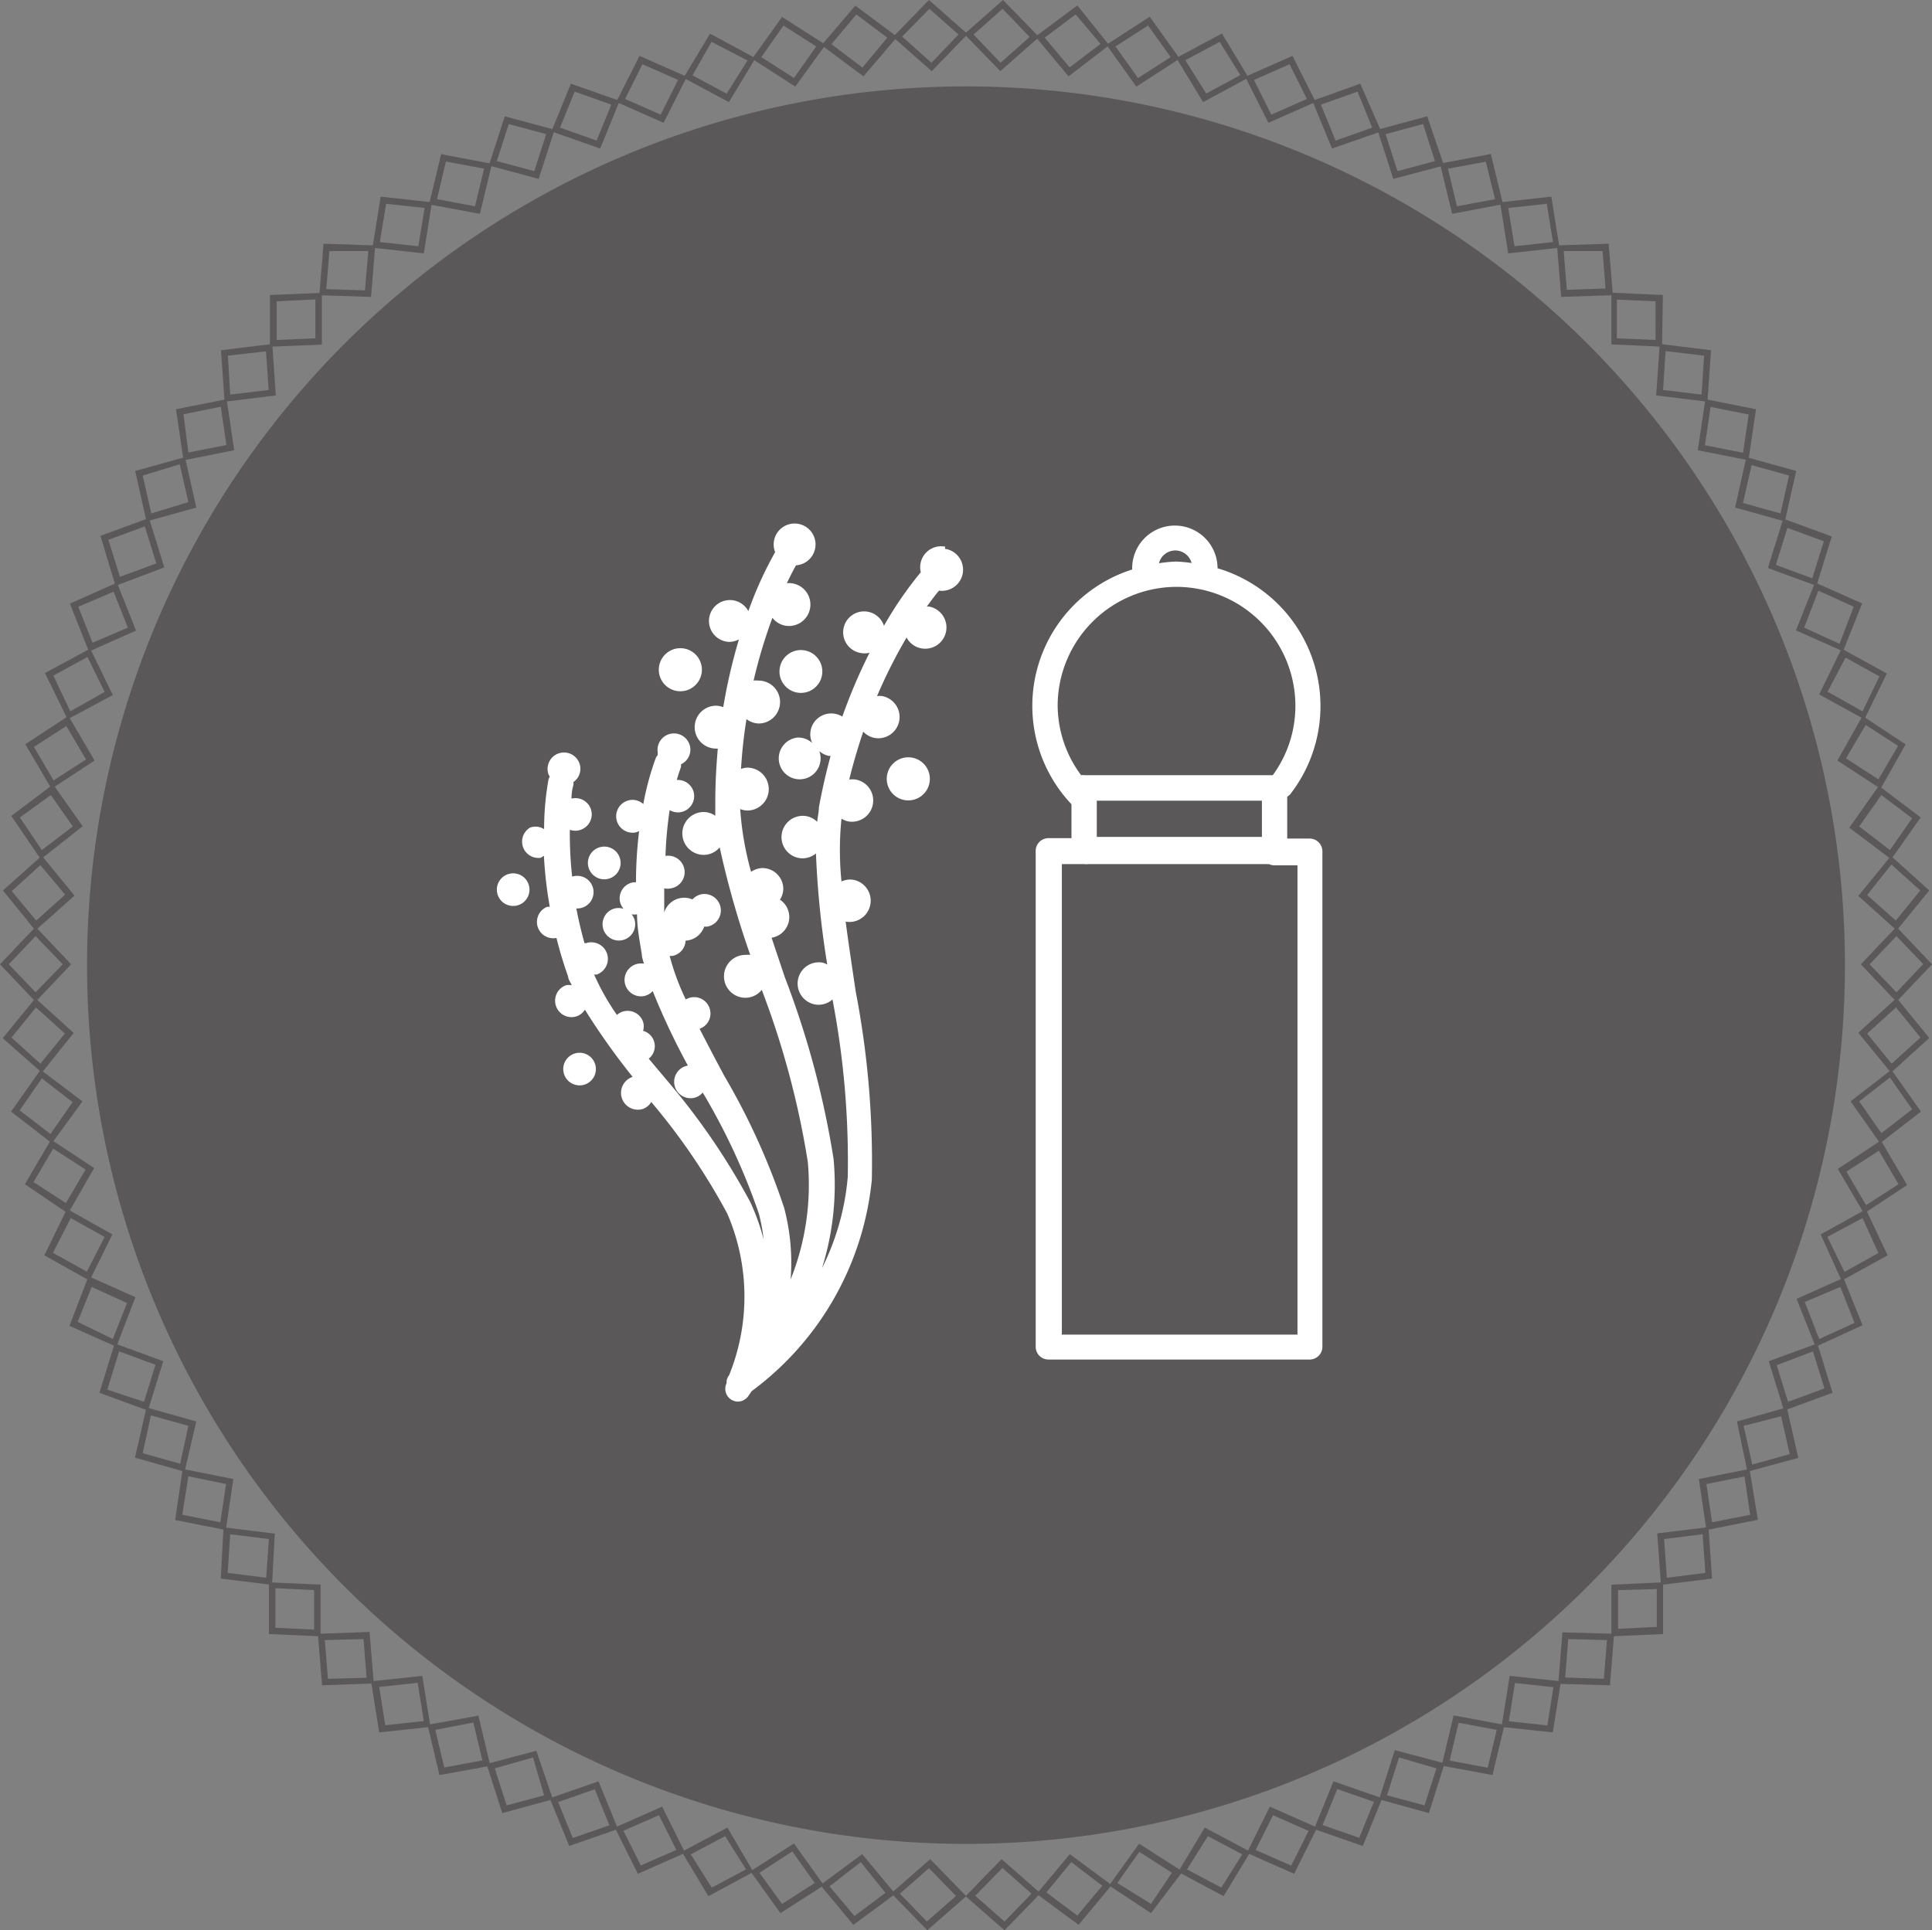 <svg viewBox="0 0 92.32 92.26" xmlns="http://www.w3.org/2000/svg"><rect x="0" y="0" width="92.32" height="92.26" fill="#808080" stroke="none"/><g fill="#5a5858"><path d="m48 92.26-1.86-1.63 1.72-1.77 1.86 1.63zm-1.4-1.65 1.4 1.23 1.29-1.33-1.39-1.23z"/><path d="m51.54 92-2-1.48 1.58-1.9 2 1.48zm-1.54-1.55 1.48 1.11 1.19-1.43-1.48-1.13z"/><path d="m55 91.44-2-1.32 1.43-2 2.08 1.33zm-1.61-1.44 1.61 1 1-1.49-1.56-1z"/><path d="m58.47 90.63-2.17-1.16 1.27-2.12 2.18 1.16zm-1.75-1.28 1.64.87 1-1.59-1.64-.87z"/><path d="m61.84 89.56-2.26-1 1.1-2.21 2.26 1zm-1.84-1.14 1.7.75.83-1.66-1.7-.75z"/><path d="m65.12 88.23-2.33-.81.93-2.28 2.33.81zm-1.92-1 1.75.61.7-1.72-1.75-.61z"/><path d="m68.28 86.66-2.38-.66.75-2.35 2.38.63zm-2-.85 1.79.48.57-1.77-1.79-.52z"/><path d="m71.32 84.84-2.43-.45.57-2.4 2.43.45zm-2.05-.69 1.82.34.43-1.81-1.82-.34z"/><path d="m74.2 82.8-2.45-.26.39-2.44 2.45.26zm-2.1-.53 1.84.2.29-1.83-1.84-.2z"/><path d="m76.93 80.55-2.47-.07.2-2.46 2.47.07zm-2.14-.37 1.85.06.15-1.85-1.85-.05z"/><path d="m77 78.21v-2.47l2.47-.11v2.47zm.32-2.21v1.85l1.85-.09v-1.81z"/><path d="m79.37 75.75-.18-2.46 2.45-.3.17 2.46zm.15-2.19.13 1.85 1.84-.23-.13-1.85z"/><path d="m81.54 73.13-.36-2.44 2.42-.48.4 2.43zm0-2.2.27 1.83 1.82-.36-.27-1.83z"/><path d="m83.5 70.34-.5-2.4 2.38-.67.55 2.41zm-.18-2.19.41 1.85 1.79-.5-.41-1.81z"/><path d="m85.25 67.42-.73-2.36 2.32-.85.73 2.36zm-.35-2.17.54 1.75 1.74-.64-.55-1.77z"/><path d="m86.76 64.37-.91-2.29 2.24-1 .91 2.26zm-.52-2.14.69 1.77 1.69-.77-.68-1.72z"/><path d="m88 61.21-1-2.21 2.16-1.2 1.04 2.2zm-.68-2.09.82 1.67 1.62-.9-.76-1.67z"/><path d="m89.07 58-1.25-2.13 2.06-1.36 1.25 2.13zm-.84-2 .94 1.6 1.55-1-.94-1.6z"/><path d="m89.84 54.64-1.41-2 1.95-1.51 1.41 2zm-1-2 1.06 1.52 1.47-1.14-1.06-1.52z"/><path d="m90.36 51.27-1.56-1.91 1.83-1.66 1.56 1.91zm-1.14-1.87 1.17 1.44 1.38-1.25-1.17-1.44z"/><path d="m90.62 47.88-1.7-1.79 1.7-1.79 1.7 1.79zm-1.28-1.79 1.28 1.34 1.28-1.35-1.28-1.34z"/><path d="m90.63 44.47-1.83-1.65 1.56-1.91 1.83 1.65zm-1.41-1.69 1.37 1.22 1.17-1.44-1.38-1.24z"/><path d="m90.37 41.07-2-1.51 1.41-2 2 1.51zm-1.53-1.57 1.47 1.13 1.06-1.52-1.47-1.11z"/><path d="m89.86 37.7-2.06-1.35 1.2-2.13 2.06 1.36zm-1.65-1.45 1.55 1 .94-1.6-1.55-1z"/><path d="m89.09 34.38-2.16-1.19 1.07-2.19 2.16 1.19zm-1.76-1.32 1.67.94.81-1.67-1.62-.9z"/><path d="m88.07 31.13-2.25-1 .91-2.29 2.25 1zm-1.86-1.13 1.69.77.68-1.77-1.69-.77z"/><path d="m86.8 28-2.32-.85.73-2.36 2.32.85zm-1.94-1 1.74.64.55-1.77-1.74-.64z"/><path d="m85.29 24.92-2.38-.66.54-2.41 2.38.66zm-2-.88 1.79.5.41-1.81-1.79-.5z"/><path d="m83.55 22-2.42-.48.36-2.44 2.42.48zm-2.08-.72 1.82.36.27-1.83-1.82-.36z"/><path d="m81.59 19.2-2.45-.3.17-2.46 2.45.3zm-2.12-.56 1.84.22.12-1.86-1.84-.22z"/><path d="m79.42 16.57-2.42-.11v-2.47l2.46.11zm-2.16-.4 1.85.08v-1.85l-1.85-.08z"/><path d="m74.6 14.19-.2-2.46 2.47-.08.2 2.46zm.12-2.19.15 1.85 1.85-.06-.14-1.79z"/><path d="m72.07 12.11-.39-2.44 2.45-.27.39 2.44zm0-2.17.3 1.83 1.84-.2-.3-1.83z"/><path d="m69.39 10.22-.58-2.4 2.43-.46.58 2.4zm-.2-2.16.43 1.8 1.82-.34-.44-1.79z"/><path d="m66.58 8.55-.76-2.35 2.38-.64.8 2.35zm-.37-2.14.57 1.77 1.79-.48-.57-1.77z"/><path d="m63.65 7.1-.94-2.28 2.29-.82 1 2.28zm-.53-2.1.7 1.72 1.75-.62-.7-1.72z"/><path d="m60.61 5.87-1.11-2.2 2.26-1 1.11 2.2zm-.69-2.05.83 1.66 1.7-.75-.83-1.66z"/><path d="m57.49 4.88-1.28-2.11 2.18-1.17 1.27 2.11zm-.85-2 1 1.59 1.63-.88-.99-1.59z"/><path d="m54.3 4.14-1.43-2 2.07-1.34 1.43 2zm-1-1.92 1.08 1.51 1.56-1-1.08-1.51z"/><path d="m51.06 3.65-1.58-1.9 2-1.49 1.52 1.9zm-1.14-1.85 1.19 1.42 1.48-1.12-1.19-1.41z"/><path d="m47.8 3.4-1.72-1.77 1.85-1.63 1.72 1.77zm-1.28-1.75 1.29 1.35 1.39-1.23-1.29-1.35z"/><path d="m44.52 3.4-1.85-1.63 1.72-1.77 1.85 1.63zm-1.41-1.65 1.4 1.25 1.29-1.35-1.39-1.23z"/><path d="m41.26 3.65-2-1.49 1.61-1.89 2 1.49zm-1.53-1.54 1.48 1.12 1.19-1.43-1.48-1.11z"/><path d="m38 4.14-2.06-1.33 1.43-2 2.08 1.33zm-1.62-1.41 1.56 1 1.06-1.51-1.56-1z"/><path d="m34.83 4.88-2.17-1.16 1.27-2.11 2.17 1.17zm-1.74-1.28 1.63.88 1-1.59-1.72-.89z"/><path d="m31.71 5.87-2.26-1 1.11-2.2 2.26 1zm-1.84-1.14 1.7.75.83-1.66-1.7-.75z"/><path d="m28.68 7.1-2.33-.82.93-2.28 2.33.82zm-1.92-1 1.75.62.7-1.72-1.75-.62z"/><path d="m25.74 8.55-2.38-.64.76-2.35 2.38.64zm-2-.85 1.79.48.57-1.77-1.79-.48z"/><path d="m22.93 10.22-2.43-.45.58-2.4 2.43.46zm-2.05-.7 1.82.34.43-1.8-1.82-.34z"/><path d="m20.25 12.11-2.45-.27.39-2.44 2.45.27zm-2.1-.54 1.84.2.3-1.83-1.84-.2z"/><path d="m17.73 14.19-2.47-.08.2-2.46 2.47.08zm-2.14-.37 1.85.06.16-1.88h-1.86z"/><path d="m12.9 16.57v-2.47l2.48-.1v2.47zm.32-2.17v1.85l1.85-.08v-1.86z"/><path d="m10.73 19.2-.17-2.46 2.45-.3.17 2.46zm.16-2.2.11 1.86 1.84-.22-.13-1.85z"/><path d="m8.77 22-.36-2.44 2.42-.48.36 2.44zm0-2.2.23 1.83 1.82-.36-.27-1.83z"/><path d="m7 24.92-.54-2.41 2.38-.66.54 2.41zm-.18-2.19.41 1.81 1.77-.54-.41-1.81z"/><path d="m5.52 28-.72-2.39 2.32-.85.73 2.36zm-.34-2.2.55 1.77 1.74-.64-.55-1.77z"/><path d="m4.25 31.14-.91-2.29 2.25-1 .91 2.29zm-.51-2.14.68 1.72 1.69-.72-.68-1.72z"/><path d="m3.23 34.38-1.08-2.21 2.16-1.17 1.08 2.22zm-.68-2.09.81 1.71 1.64-.93-.82-1.67z"/><path d="m2.46 37.7-1.25-2.13 2.06-1.35 1.25 2.13zm-.84-2 .94 1.6 1.55-1-.94-1.6z"/><path d="m1.95 41.07-1.41-2.07 2-1.51 1.41 2zm-1-2 1.05 1.56 1.48-1.13-1.05-1.5z"/><path d="m1.69 44.47-1.55-1.91 1.86-1.66 1.56 1.91zm-1.13-1.88 1.17 1.41 1.38-1.24-1.18-1.41z"/><path d="m1.7 47.88-1.7-1.79 1.7-1.79 1.7 1.79zm-1.28-1.79 1.28 1.34 1.3-1.34-1.3-1.35z"/><path d="m2 51.27-1.87-1.65 1.56-1.91 1.83 1.66zm-1.45-1.68 1.38 1.25 1.17-1.44-1.38-1.25z"/><path d="m2.48 54.64-1.95-1.51 1.41-2 2 1.51zm-1.54-1.57 1.47 1.13 1.06-1.52-1.47-1.14z"/><path d="m3.25 58-2.06-1.4 1.25-2.13 2.06 1.36zm-1.65-1.5 1.55 1 .94-1.6-1.55-1z"/><path d="m4.28 61.21-2.16-1.21 1.08-2.22 2.17 1.22zm-1.75-1.33 1.62.9.85-1.66-1.62-.9z"/><path d="m5.56 64.37-2.24-1 .91-2.37 2.24 1zm-1.85-1.19 1.68.82.68-1.72-1.69-.77z"/><path d="m7.07 67.42-2.32-.85.73-2.36 2.32.85zm-1.94-1 1.75.58.55-1.77-1.74-.64z"/><path d="m8.82 70.34-2.37-.67.55-2.4 2.38.67zm-2-.88 1.79.5.39-1.81-1.79-.5z"/><path d="m10.79 73.13-2.42-.48.36-2.44 2.42.48zm-2.08-.73 1.82.36.27-1.83-1.8-.37z"/><path d="m13 75.75-2.45-.3.13-2.45 2.45.3zm-2.12-.57 1.84.23.13-1.85-1.85-.23z"/><path d="m15.32 78.21-2.47-.11v-2.47l2.47.11zm-2.16-.41 1.85.09v-1.89l-1.85-.09z"/><path d="m15.39 80.55-.2-2.46 2.47-.09.2 2.46zm.13-2.16.15 1.85 1.85-.05-.15-1.85z"/><path d="m18.12 82.8-.39-2.44 2.45-.26.39 2.44zm0-2.17.29 1.83 1.84-.2-.29-1.83z"/><path d="m21 84.84-.57-2.4 2.43-.44.57 2.4zm-.2-2.16.43 1.8 1.82-.34-.43-1.81z"/><path d="m24 86.66-.75-2.35 2.38-.63.79 2.32zm-.36-2.14.57 1.77 1.79-.48-.53-1.81z"/><path d="m27.2 88.23-.93-2.28 2.33-.81.93 2.28zm-.53-2.1.7 1.72 1.75-.61-.7-1.72z"/><path d="m30.48 89.56-1.1-2.21 2.26-1 1.1 2.21zm-.69-2.06.83 1.66 1.7-.74-.83-1.66z"/><path d="m33.85 90.63-1.27-2.12 2.18-1.16 1.24 2.12zm-.84-2 1 1.59 1.64-.87-1-1.59z"/><path d="m37.29 91.44-1.43-2 2.08-1.33 1.43 2zm-1-1.93 1.08 1.49 1.56-1-1.07-1.51z"/><path d="m40.78 92-1.58-1.9 2-1.48 1.58 1.9zm-1.14-1.84 1.19 1.42 1.48-1.11-1.18-1.47z"/><path d="m44.31 92.26-1.72-1.77 1.86-1.63 1.72 1.77zm-1.31-1.75 1.29 1.33 1.39-1.22-1.29-1.33z"/><path d="m46.16 88.13a42 42 0 1 0 -42-42 42 42 0 0 0 42 42"/></g><path d="m62.58 40.08h-1.07v-2a.6.6 0 0 0 .16-.14 6.87 6.87 0 0 0 -3.49-10.78 2 2 0 1 0 -4.08 0 .58.58 0 0 0 0 .06 6.84 6.84 0 0 0 -2.9 11.22v1.62h-.1-1a.61.61 0 0 0 -.61.61v23.7a.61.61 0 0 0 .61.61h12.48a.61.61 0 0 0 .61-.61v-23.68a.61.61 0 0 0 -.61-.61zm-2.28-.08h-7.89v-1.73h7.89zm-4.14-13.69a.81.81 0 0 1 .78.6 6.74 6.74 0 0 0 -.72-.07 6.77 6.77 0 0 0 -.84.08.81.81 0 0 1 .78-.61zm.06 1.74a5.69 5.69 0 0 1 5.68 5.68 5.61 5.61 0 0 1 -1.08 3.32h-9a.59.59 0 0 0 -.16 0 5.62 5.62 0 0 1 -1.12-3.35 5.69 5.69 0 0 1 5.67-5.65zm5.78 35.74h-11.26v-22.49h1.07a.59.59 0 0 0 .18 0h8.51a.59.59 0 0 0 .14 0 .6.6 0 0 0 .26.06h1.1z" fill="#fff"/><circle cx="32.51" cy="32.01" fill="#fff" r="1.03"/><circle cx="24.52" cy="42.52" fill="#fff" r=".78" transform="matrix(.943 -.333 .333 .943 -12.76 10.59)"/><circle cx="27.69" cy="51.09" fill="#fff" r=".78" transform="matrix(.943 -.333 .333 .943 -15.43 12.14)"/><path d="m45.17 26.13a1 1 0 0 0 -1.17 1.22 17.73 17.73 0 0 0 -1.76 2.56 1 1 0 1 0 -1.16 1.29 1 1 0 0 0 .47 0 26.38 26.38 0 0 0 -1.3 3.05 1 1 0 0 0 -.33-.13 1 1 0 0 0 -1.19.83 1 1 0 0 0 .08.56 1 1 0 0 0 -.66-.26 1 1 0 1 0 1 .65 1 1 0 0 0 .46.23h.08c-.21.77-.4 1.59-.56 2.46 0 .22-.06.45-.08.69a1 1 0 0 0 -.51-.27 1 1 0 1 0 -.36 2 1 1 0 0 0 .81-.22 43.45 43.45 0 0 0 .54 5.31 1 1 0 0 0 -.22-.09 1 1 0 1 0 -.36 2 1 1 0 0 0 .83-.24 41 41 0 0 1 .73 8.48 12 12 0 0 1 -1.23 4.36 13.3 13.3 0 0 0 .55-5.23 42.81 42.81 0 0 0 -2.33-8.68l-.63-1.88a1 1 0 0 0 .4-1.82 1 1 0 0 0 .16-.51 1 1 0 0 0 -1-1 1 1 0 0 0 -.54.18 14.92 14.92 0 0 1 -.52-3 1 1 0 0 0 .34.07 1 1 0 1 0 0-2.05 1 1 0 0 0 -.3.06c.05-.84.14-1.63.26-2.38a1 1 0 0 0 .58.21 1 1 0 0 0 0-2.05 1 1 0 0 0 -.24 0 24.65 24.65 0 0 1 .9-3 1 1 0 0 0 .79.39 1 1 0 0 0 0-2.05h-.1c.26-.54.43-.84.44-.85a1 1 0 1 0 -1-.63 17.77 17.77 0 0 0 -1.28 2.82 1 1 0 1 0 -.91 1.47 1 1 0 0 0 .46-.12 26.38 26.38 0 0 0 -.75 3.24 1 1 0 0 0 -.34-.07 1 1 0 0 0 0 2.05h.08c-.07.8-.12 1.64-.12 2.52v.69a1 1 0 0 0 -.55-.18 1 1 0 0 0 0 2.05 1 1 0 0 0 .76-.36 43.5 43.5 0 0 0 1.46 5.14 1 1 0 0 0 -.23 0 1 1 0 1 0 0 2.05 1 1 0 0 0 .78-.38 41 41 0 0 1 2.2 8.22 12.16 12.16 0 0 1 -.82 5.62 10.28 10.28 0 0 0 -.31-3.42 32.85 32.85 0 0 0 -2.85-6.29c-.41-.76-.81-1.53-1.19-2.27a.77.77 0 0 0 .51-.85.78.78 0 0 0 -.9-.65.78.78 0 0 0 -.27.1 11.46 11.46 0 0 1 -.77-2.08h.12a.77.77 0 0 0 .64-.73 1 1 0 0 0 .89-.67h.14a.78.78 0 1 0 -.26-1.55.77.77 0 0 0 -.44.25 1 1 0 0 0 -1.35.62c0-.4 0-.78 0-1.15a.78.78 0 0 0 .32 0 .78.78 0 0 0 -.26-1.55 18.71 18.71 0 0 1 .2-2.19.77.77 0 0 0 .51.1.78.78 0 0 0 .65-.9.78.78 0 0 0 -.82-.64c.11-.39.2-.61.2-.62a.59.59 0 0 0 0-.13.77.77 0 0 0 .44-.82.78.78 0 1 0 -1.55.26.74.74 0 0 0 0 .12.59.59 0 0 0 -.09.13 13.42 13.42 0 0 0 -.6 2.21.77.77 0 0 0 -.64-.19.78.78 0 0 0 .26 1.55.75.75 0 0 0 .18-.07 20.29 20.29 0 0 0 -.15 2.45h-.12a.78.78 0 0 0 -.65.9.76.76 0 0 0 .18.37.77.77 0 0 0 -.49 0 .78.78 0 1 0 1 .48.77.77 0 0 0 -.13-.22.77.77 0 0 0 .26 0c0 .61.12 1.25.23 1.92 0 .14.06.29.1.44a.77.77 0 0 0 -.27 0 .78.78 0 0 0 .26 1.55.77.77 0 0 0 .43-.24 33.52 33.52 0 0 0 1.68 3.56.78.78 0 1 0 .26 1.55.77.77 0 0 0 .45-.26 30.87 30.87 0 0 1 2.68 5.78 8.82 8.82 0 0 1 .23 1.24 10.28 10.28 0 0 0 -.64-1.79 32.89 32.89 0 0 0 -3.85-5.66l-1-1.19a.76.76 0 0 0 -.27-1.33.76.76 0 0 0 0-.43.78.78 0 0 0 -1-.48.77.77 0 0 0 -.25.15 11.45 11.45 0 0 1 -1.09-1.93h.12a.78.78 0 0 0 -.51-1.5h-.07c-.16-.58-.29-1.13-.39-1.66a.78.78 0 1 0 -.2-1.52 18.69 18.69 0 0 1 -.11-2.24.77.77 0 0 0 .52 0 .78.78 0 0 0 .48-1 .78.78 0 0 0 -.92-.49c0-.4.09-.64.09-.65a.58.58 0 0 0 0-.14.77.77 0 0 0 .29-.89.78.78 0 0 0 -1.48.52.74.74 0 0 0 .06.11.58.58 0 0 0 -.06.14 13.42 13.42 0 0 0 -.21 2.37.77.77 0 0 0 -.66-.08.78.78 0 0 0 .49 1.45.75.75 0 0 0 .16-.1 20.28 20.28 0 0 0 .28 2.44h-.12a.78.78 0 0 0 .44 1.49c.15.6.33 1.21.56 1.85 0 .13.11.27.17.41a.77.77 0 0 0 -.27 0 .78.78 0 1 0 .52 1.48.77.77 0 0 0 .38-.31 33.47 33.47 0 0 0 2.28 3.21.78.78 0 1 0 .5 1.53.77.77 0 0 0 .39-.33 30.92 30.92 0 0 1 3.63 5.33 10 10 0 0 1 .09 7.73.6.6 0 0 0 -.12.28v.1a.61.61 0 0 0 .54.88.61.61 0 0 0 .48-.24l.18-.26a14.31 14.31 0 0 0 5.74-10.1 42.87 42.87 0 0 0 -.77-9c-.17-1.15-.34-2.27-.48-3.34a1 1 0 1 0 .36-2 1 1 0 0 0 -.56.08 14.91 14.91 0 0 1 0-3 1 1 0 0 0 .32.13 1 1 0 1 0 .36-2 1 1 0 0 0 -.31 0c.2-.81.43-1.58.67-2.29a1 1 0 0 0 .54.3 1 1 0 0 0 .36-2 1 1 0 0 0 -.24 0 24.64 24.64 0 0 1 1.41-2.8 1 1 0 0 0 .71.52 1 1 0 0 0 .36-2h-.1c.35-.49.57-.75.58-.76a1 1 0 0 0 .28-2z" fill="#fff"/><circle cx="38.6" cy="32.07" fill="#fff" r="1.03" transform="matrix(.17 -.98 .98 .17 .28 64.47)"/><circle cx="43.38" cy="37.23" fill="#fff" r="1.03" transform="matrix(.175 -.985 .985 .175 -.86 73.44)"/><circle cx="28.9" cy="41.02" fill="#fff" r=".78" transform="matrix(.99 -.16 .16 .99 -6.3 5.26)"/></svg>